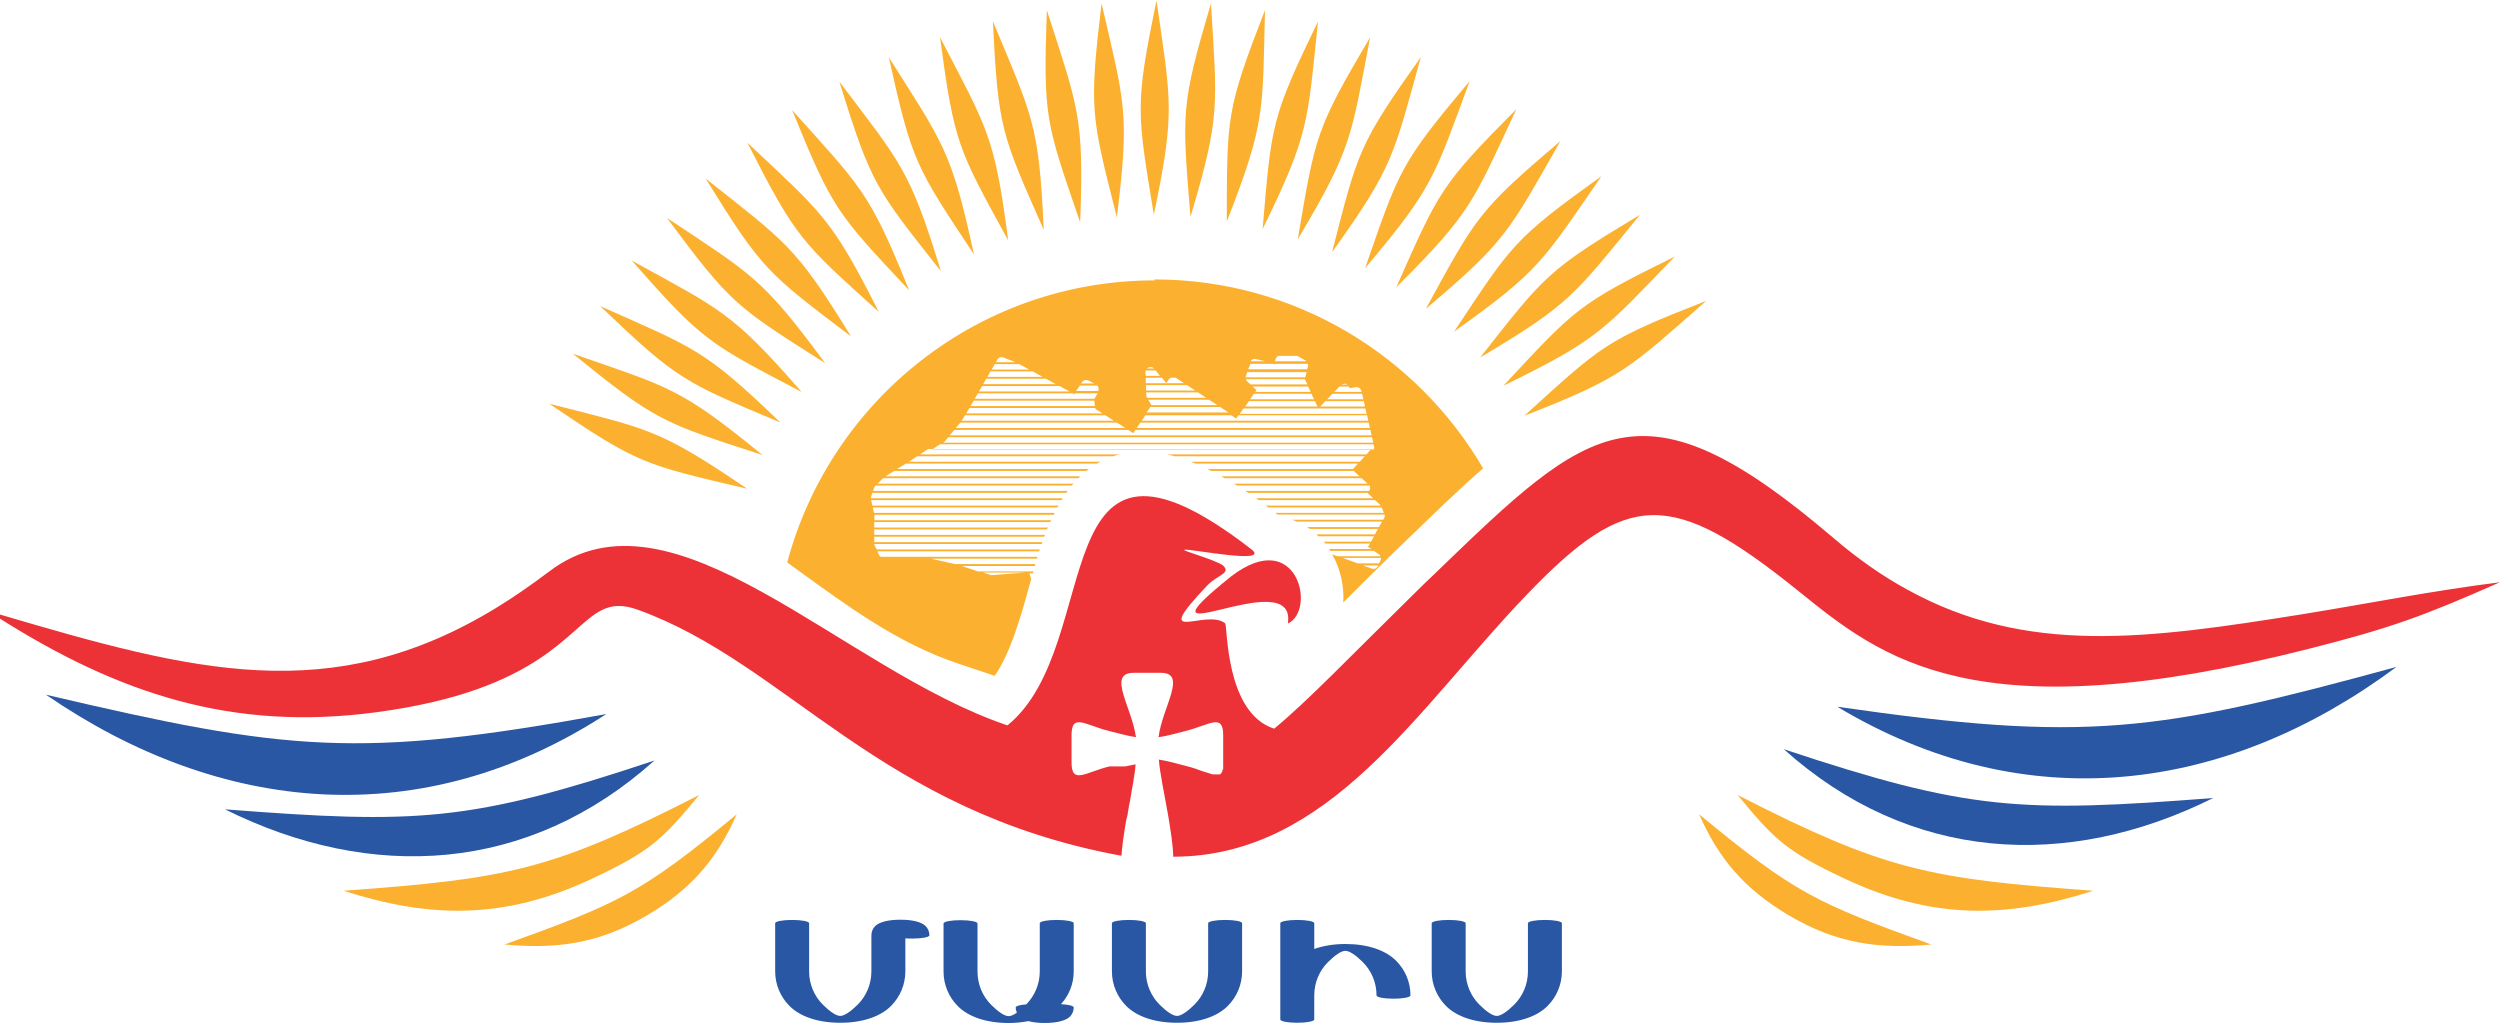 <?xml version="1.0" encoding="UTF-8"?>
<!DOCTYPE svg PUBLIC "-//W3C//DTD SVG 1.1//EN" "http://www.w3.org/Graphics/SVG/1.1/DTD/svg11.dtd">
<!-- Creator: CorelDRAW 2020 (64-Bit) -->
<svg xmlns="http://www.w3.org/2000/svg" xml:space="preserve" width="0.457in" height="0.187in" version="1.1" style="shape-rendering:geometricPrecision; text-rendering:geometricPrecision; image-rendering:optimizeQuality; fill-rule:evenodd; clip-rule:evenodd"
viewBox="0 0 106.01 43.36"
 xmlns:xlink="http://www.w3.org/1999/xlink"
 xmlns:xodm="http://www.corel.com/coreldraw/odm/2003">
 <defs>
  <style type="text/css">
   <![CDATA[
    .fil0 {fill:#FBB12F}
    .fil2 {fill:#ED3237}
    .fil1 {fill:#2957A4}
    .fil3 {fill:#2957A4;fill-rule:nonzero}
   ]]>
  </style>
 </defs>
 <g id="Layer_x0020_1">
  <g id="_2769382201888">
   <path class="fil0" d="M55.46 15.54l-0.03 0.11 -2.5 0 0.09 -0.23 0.97 0 0.07 0.02 0 -0.02 1.4 0c0.01,0.04 0.01,0.07 0,0.11zm-6.53 -6.43c-0.72,-4.4 -0.81,-4.62 0.11,-9.1 0.62,4.29 0.79,4.72 -0.08,8.93l-0.04 0.18zm15.72 8.5c3.3,-3 3.43,-3.19 7.7,-4.86 -3.26,2.86 -3.53,3.23 -7.53,4.8l-0.17 0.06zm-0.9 -1.26c3.04,-3.27 3.16,-3.46 7.27,-5.48 -3.01,3.12 -3.25,3.51 -7.11,5.4l-0.16 0.08zm-1 -1.18c2.76,-3.51 2.86,-3.71 6.79,-6.07 -2.75,3.36 -2.94,3.77 -6.64,5.97l-0.15 0.09zm-1.1 -1.1c2.46,-3.72 2.54,-3.94 6.26,-6.61 -2.46,3.57 -2.62,4 -6.12,6.5l-0.15 0.11zm-1.18 -1c2.14,-3.91 2.21,-4.13 5.7,-7.1 -2.15,3.77 -2.28,4.21 -5.56,6.99l-0.14 0.12zm-1.26 -0.9c1.81,-4.08 1.86,-4.3 5.09,-7.55 -1.83,3.93 -1.92,4.38 -4.96,7.42l-0.13 0.13zm-1.33 -0.79c1.46,-4.21 1.49,-4.44 4.44,-7.95 -1.5,4.07 -1.56,4.52 -4.33,7.81l-0.12 0.14zm-1.4 -0.68c1.11,-4.32 1.12,-4.55 3.77,-8.29 -1.16,4.18 -1.17,4.64 -3.67,8.14l-0.11 0.15zm-1.45 -0.56c0.75,-4.4 0.74,-4.63 3.07,-8.57 -0.81,4.26 -0.79,4.72 -2.98,8.42l-0.09 0.15zm-1.49 -0.44c0.38,-4.44 0.35,-4.67 2.35,-8.8 -0.45,4.31 -0.39,4.77 -2.27,8.64l-0.08 0.16zm-1.52 -0.32c0.01,-4.46 -0.03,-4.69 1.62,-8.96 -0.1,4.34 0,4.78 -1.55,8.79l-0.07 0.17zm-1.54 -0.19c-0.36,-4.45 -0.42,-4.67 0.87,-9.06 0.26,4.33 0.4,4.77 -0.82,8.89l-0.05 0.17zm-18.82 11.52c-4.34,-1.02 -4.57,-1.02 -8.37,-3.6 4.2,1.07 4.66,1.08 8.22,3.49l0.15 0.1zm0.66 -1.43c-4.24,-1.38 -4.47,-1.41 -8.03,-4.29 4.1,1.42 4.55,1.46 7.89,4.17l0.14 0.11zm0.78 -1.37c-4.11,-1.73 -4.34,-1.78 -7.65,-4.94 3.96,1.76 4.42,1.84 7.52,4.82l0.13 0.12zm0.89 -1.3c-3.95,-2.07 -4.17,-2.13 -7.2,-5.57 3.8,2.09 4.25,2.21 7.08,5.43l0.12 0.14zm1 -1.22c-3.76,-2.39 -3.98,-2.48 -6.71,-6.16 3.61,2.4 4.04,2.56 6.6,6.01l0.11 0.15zm1.1 -1.13c-3.55,-2.7 -3.76,-2.8 -6.17,-6.7 3.4,2.69 3.82,2.89 6.07,6.54l0.09 0.15zm1.19 -1.03c-3.31,-2.99 -3.51,-3.11 -5.59,-7.19 3.16,2.97 3.56,3.2 5.5,7.03l0.08 0.16zm1.27 -0.93c-3.05,-3.26 -3.23,-3.39 -4.96,-7.64 2.9,3.23 3.28,3.48 4.89,7.47l0.07 0.17zm1.34 -0.82c-2.76,-3.5 -2.94,-3.65 -4.3,-8.03 2.62,3.46 2.98,3.75 4.25,7.85l0.05 0.17zm1.41 -0.7c-2.46,-3.72 -2.62,-3.88 -3.61,-8.36 2.32,3.67 2.65,3.98 3.57,8.18l0.04 0.18zm1.46 -0.58c-2.14,-3.91 -2.29,-4.09 -2.9,-8.63 2,3.85 2.31,4.19 2.87,8.45l0.02 0.18zm1.5 -0.46c-1.8,-4.08 -1.93,-4.27 -2.16,-8.85 1.67,4 1.95,4.37 2.15,8.67l0.01 0.18zm1.54 -0.33c-1.45,-4.22 -1.57,-4.42 -1.41,-8.99 1.33,4.13 1.57,4.52 1.42,8.82l-0.01 0.18zm1.56 -0.2c-1.09,-4.32 -1.19,-4.53 -0.65,-9.08 0.98,4.23 1.19,4.64 0.67,8.9l-0.02 0.18zm10.91 9.73c0,0.04 -0,0.08 -0.02,0.11l-18.72 0 0.01 -0.01 0.15 -0.1 0.03 -0.02 0.14 -0.09 18.38 0 0.02 0.09 0 0c0,0.01 0,0.02 0,0.02zm-2.86 -3.18l-0.06 0.23 -2.53 0c0,-0.02 0.01,-0.04 0.01,-0.05l0.06 -0.17 2.51 0zm-0.08 0.31l-0 0 0.11 0.22 -2.41 0 -0.14 -0.12c-0.03,-0.03 -0.05,-0.06 -0.06,-0.1l2.5 0zm0.14 0.31l0.11 0.23 -2.35 0 0.05 -0.08 -0.17 -0.15 2.36 0zm0.14 0.31l0.11 0.23 -2.71 0 0.16 -0.23 2.44 0zm0.15 0.31l0.11 0.23 -3.07 0 0.16 -0.23 2.8 0zm0.14 0.31l0 0 0 -0 2 0 0.05 0.23 -5.38 0 0.16 -0.23 3.16 0zm0.08 -0.08l0.22 -0.23 1.63 0 0.05 0.23 -1.91 0zm0.3 -0.31l0.22 -0.23 1.26 0 0.05 0.23 -1.54 0zm0.3 -0.31l0.22 -0.23 0.4 0 0 0 0.03 0.07 0.25 -0.04c0.12,-0.02 0.22,0.05 0.25,0.17l0.01 0.03 -1.16 0zm0.31 -0.31c0.05,-0.03 0.1,-0.04 0.16,-0.04 0.03,0.01 0.06,0.02 0.09,0.04l-0.25 0zm1.08 1.3l0.05 0.23 -9.61 0 0.16 -0.23 3.64 0 0.21 0.14 0.09 -0.14 5.45 0zm0.07 0.31l0.05 0.23 -9.89 0 0.16 -0.23 9.68 0zm0.07 0.31l0.05 0.23 -17.89 0 0.2 -0.23 7.37 0 0.21 0.14 0.09 -0.14 9.96 0zm0.07 0.31l0.05 0.23 -18.24 0 0.05 -0.03 0.17 -0.2 17.98 0zm-17.65 -0.39l0.19 -0.23 6.64 0 0.36 0.23 -7.18 0zm0.25 -0.31l0.01 -0.02 0.13 -0.21 5.95 0 0.36 0.23 -6.45 0zm0.19 -0.31l0.14 -0.23 5.33 0 0.01 0.04 0.3 0.19 -5.78 0zm0.18 -0.31l0.14 -0.23 5.11 0 0.03 0.23 -5.27 0zm0.18 -0.31l0.14 -0.23 4.02 0 0.07 0.04 0.03 -0.04 0.95 0 -0.13 0.23 -5.07 0zm0.18 -0.31l0.06 -0.1 0.08 -0.13 3.28 0 0.42 0.23 -3.83 0zm0.18 -0.31l0.13 -0.23 2.53 0 0.42 0.23 -3.08 0zm0.18 -0.31l0.13 -0.23 1.79 0 0.42 0.23 -2.34 0zm0.18 -0.31l0.13 -0.23 1.04 0 0.42 0.23 -1.59 0zm0.18 -0.31l0.06 -0.11c0.05,-0.09 0.17,-0.13 0.26,-0.09l0.49 0.19c0.01,0 0.02,0.01 0.02,0.01l-0.85 0zm3.4 1.22l0.16 -0.23 0.74 0c0.02,0.02 0.04,0.05 0.05,0.09 0.01,0.05 0.01,0.09 -0.01,0.14l-0.94 0zm0.21 -0.31l0.04 -0.06c0.06,-0.09 0.18,-0.12 0.28,-0.07l0.24 0.12 -0.56 0zm2.78 1.22l0.16 -0.23 2.96 0 0.35 0.23 -3.46 0zm0.2 -0.31l-0.13 -0.23 2.58 0 0.35 0.23 -2.8 0zm-0.18 -0.31c-0.02,-0.03 -0.03,-0.06 -0.03,-0.1l-0.01 -0.13 2.2 0 0.35 0.23 -2.51 0zm-0.04 -0.31l-0.01 -0.23 1.74 0 0.35 0.23 -2.08 0zm-0.01 -0.31l-0.01 -0.23 0.69 0 0.19 0.23 -0.87 0zm-0.01 -0.31l-0.01 -0.14c-0,-0.03 0,-0.06 0.01,-0.09l0.42 0 0.19 0.23 -0.62 0zm0.06 -0.31c0.02,-0.02 0.05,-0.04 0.08,-0.05l0 0c0.08,-0.03 0.16,-0.01 0.22,0.05l-0.3 0zm0.82 0.61l0.11 -0.16c0.02,-0.03 0.04,-0.05 0.07,-0.06l0.22 0c0,0 0.01,0 0.01,0.01l0.34 0.22 -0.75 0zm3.57 -0.92c0.05,-0.08 0.14,-0.12 0.24,-0.09l0.38 0.09 -0.62 0zm1.03 0l0.03 -0.09c0.02,-0.06 0.06,-0.11 0.12,-0.14l0.79 0c0.01,0 0.01,0.01 0.02,0.01l0.31 0.17c0.03,0.01 0.05,0.03 0.06,0.05l-1.33 0zm-5.11 -3.47c5.95,0 11.14,3.22 13.94,8.01 -1.13,0.98 -2.21,2.05 -3.27,3.07 -0.35,0.34 -0.71,0.68 -1.06,1.03 -0.54,0.53 -1.07,1.06 -1.6,1.59 0.04,-0.7 -0.12,-1.43 -0.47,-2.04l0.23 0.08 1.82 0c-0.02,-0.04 -0.04,-0.07 -0.08,-0.09l-0.2 -0.14 -1.85 0c-0.02,-0.03 -0.03,-0.05 -0.05,-0.08l1.79 0 -0.14 -0.09 0.08 -0.14 -1.89 0c-0.02,-0.03 -0.04,-0.05 -0.07,-0.08l2 0 0.05 -0.08 0.06 -0.11 0.02 -0.04 -2.35 0c-0.03,-0.03 -0.06,-0.05 -0.09,-0.08l2.48 0 0.13 -0.23 -2.89 0c-0.04,-0.03 -0.08,-0.05 -0.12,-0.08l3.05 0 0.13 -0.23 -3.61 0c-0.07,-0.03 -0.14,-0.06 -0.21,-0.08l3.87 0 0.04 -0.06c0.03,-0.05 0.04,-0.11 0.02,-0.16l-4.53 0 -0.02 -0.01 -0.08 -0.06 4.6 0 -0.09 -0.23 -4.81 0 -0.11 -0.08 4.88 0c-0.01,-0.01 -0.02,-0.02 -0.03,-0.03l-0.21 -0.2 -4.94 0 -0.11 -0.08 4.97 0 -0.23 -0.21 0.01 -0.02 -5.08 0 -0.12 -0.08 5.25 0c0.05,-0.07 0.05,-0.16 0.01,-0.23l-5.62 0c-0.04,-0.03 -0.08,-0.05 -0.13,-0.08l5.67 0 -0.25 -0.23 -5.81 0c-0.05,-0.03 -0.09,-0.05 -0.14,-0.08l5.86 0 -0.25 -0.23 -6.04 0c-0.05,-0.03 -0.11,-0.05 -0.16,-0.08l6.17 0 0.21 -0.23 -6.88 0c-0.07,-0.03 -0.13,-0.05 -0.2,-0.08l7.16 0 0.21 -0.23 -8.06 0c-0.11,-0.03 -0.21,-0.06 -0.32,-0.08l8.45 0 0.21 -0.23 -18.79 0 -0.35 0.23 8.46 0c-0.09,0.02 -0.18,0.05 -0.27,0.08l-8.31 0 -0.35 0.23 8.13 0c-0.05,0.02 -0.1,0.05 -0.15,0.08l-8.11 0 -0.37 0.23 8.13 0c-0.04,0.03 -0.07,0.05 -0.1,0.08l-8.15 0 -0.37 0.23 8.26 0c-0.03,0.03 -0.06,0.05 -0.08,0.08l-8.29 0 -0.22 0.23 8.3 0c-0.02,0.03 -0.05,0.05 -0.07,0.08l-8.31 0 -0.03 0.03c-0.02,0.02 -0.04,0.05 -0.05,0.08l-0.04 0.12 8.25 0c-0.02,0.03 -0.04,0.05 -0.06,0.08l-8.22 0 -0.05 0.16c-0.01,0.02 -0.01,0.05 -0.01,0.07l8.13 0c-0.02,0.03 -0.03,0.05 -0.05,0.08l-8.07 0 0.05 0.23 7.89 0c-0.01,0.03 -0.03,0.05 -0.04,0.08l-7.83 0 0.05 0.23 7.66 0 -0.04 0.08 -7.6 0 0 0.02 -0 0.21 7.49 0c-0.01,0.03 -0.02,0.05 -0.04,0.08l-7.46 0 -0 0.23 7.36 0 -0.03 0.08 -7.33 0 -0 0.23 7.24 0 -0.03 0.08 -7.21 0 -0 0.04 -0 0.11 0 0.08 7.13 0 -0.03 0.08 -7.1 0c0,0.02 0.01,0.04 0.02,0.07l0.08 0.16 6.92 0 -0.03 0.08 -6.86 0 0.07 0.15c0.02,0.03 0.04,0.06 0.07,0.08l1.68 0 0.07 -0 0.01 0 4.89 0 -0.02 0.08 -4.5 0 1.03 0.23 3.4 0 -0.02 0.08 -3.1 0 0.68 0.23 2.36 0 -0.02 0.08 -0.15 0 0.07 0.23 0.01 0c-0.17,0.6 -0.32,1.18 -0.49,1.7 -0.24,0.75 -0.56,1.69 -1.06,2.42 -0.51,-0.17 -1.01,-0.34 -1.52,-0.51 -2.58,-0.86 -4.67,-2.41 -6.84,-3.98 -0.15,-0.11 -0.29,-0.21 -0.44,-0.32 1.84,-6.89 8.12,-11.96 15.58,-11.96zm9.61 11.81c0,0.03 -0,0.07 -0.02,0.1l-0.06 0.13 -0.91 0 -0.63 -0.23 1.62 0zm-0.11 0.31l-0.01 0.02c-0.05,0.11 -0.16,0.16 -0.27,0.12l-0.37 -0.13 0.65 0zm-15 0.31l-1.38 0.11c-0.03,0 -0.06,-0 -0.08,-0.01l-0.29 -0.1 1.76 0z"/>
   <path class="fil1" d="M1.95 29.45c10.27,2.41 13.27,2.73 23.76,0.82 -7.8,5.07 -16.34,4.28 -23.76,-0.82z"/>
   <path class="fil1" d="M9.54 34.31c8.17,0.63 10.37,0.54 18.21,-2.07 -5.34,4.79 -12,5.16 -18.21,2.07z"/>
   <path class="fil1" d="M101.62 28.27c-10.17,2.78 -13.16,3.21 -23.71,1.69 7.98,4.79 16.49,3.68 23.71,-1.69z"/>
   <path class="fil1" d="M93.85 33.83c-8.17,0.63 -10.37,0.54 -18.21,-2.07 5.34,4.79 12,5.16 18.21,2.07z"/>
   <path class="fil0" d="M14.6 37.76c6.95,-0.51 8.79,-0.86 15.05,-4.06 -1.56,1.89 -2.06,2.38 -4.52,3.54 -3.77,1.78 -6.94,1.68 -10.54,0.53z"/>
   <path class="fil0" d="M88.73 37.76c-6.95,-0.51 -8.79,-0.86 -15.05,-4.06 1.56,1.89 2.05,2.38 4.52,3.54 3.77,1.78 6.94,1.68 10.54,0.53z"/>
   <path class="fil0" d="M21.37 40.05c4.91,-1.77 5.81,-2.18 9.87,-5.53 -0.81,1.84 -1.88,3.14 -3.76,4.26 -2.11,1.26 -3.93,1.46 -6.11,1.26z"/>
   <path class="fil0" d="M81.92 40.05c-4.91,-1.77 -5.81,-2.18 -9.87,-5.53 0.81,1.84 1.88,3.14 3.76,4.26 2.11,1.26 3.93,1.46 6.11,1.26z"/>
   <g>
    <path class="fil2" d="M-0 26.05c8.17,2.41 14.04,3.98 21.02,-0.27 0.74,-0.45 1.49,-0.97 2.26,-1.55 5.25,-4 12.38,4.14 19.44,6.52 4.23,-3.43 1.38,-14.4 10.34,-7.47 0.85,0.66 -2.51,-0.01 -2.82,0.02 -0.23,0.02 1.18,0.38 1.61,0.66 0.38,0.35 -0.21,0.39 -0.66,0.86 -2.48,2.62 -0.07,0.95 0.76,1.6 0.11,0.09 -0.01,3.8 2.08,4.47 1.43,-1.18 3.16,-3 5.82,-5.61 0.33,-0.33 0.68,-0.67 1.05,-1.02 6.51,-6.28 8.7,-8.4 16.83,-1.47 1.06,0.91 2.11,1.64 3.16,2.21 5.07,2.79 10.15,2.09 16.72,1.04 2.96,-0.48 5.36,-0.97 8.4,-1.36 -3.25,1.44 -4.66,1.95 -8.09,2.82 -14.22,3.61 -18.13,0.4 -21.65,-2.44 -5.41,-4.36 -7.27,-4.29 -11.53,0.15 -4.65,4.84 -8.35,11.1 -14.99,11.11 -0.01,-0.5 -0.11,-1.11 -0.21,-1.72l0 0c-0.16,-0.92 -0.36,-1.84 -0.4,-2.4 0.38,0.06 0.77,0.17 1.15,0.27 0.13,0.03 0.26,0.07 0.38,0.11l0 0c0.04,0.01 0.07,0.02 0.11,0.04l0.03 0.01 0 0c0.06,0.02 0.12,0.04 0.17,0.06l0.02 0.01 0.01 0 0.06 0.02 0.01 0 0.03 0.01 0 0c0.12,0.04 0.24,0.08 0.33,0.1l0.01 0 0.02 0 0 0 0.02 0 0 0 0.02 0 0 0 0.02 0 0.01 0 0.01 0 0.01 0 0.02 0 0 0c0.01,0 0.03,-0 0.04,-0l0 0c0.01,-0 0.01,-0 0.02,-0l0 0 0.02 -0 0.01 -0 0.01 -0 0.01 -0 0.01 -0 0.01 -0 0.01 -0 0.01 -0 0.01 -0.01 0.01 -0 0.01 -0.01 0 -0c0,-0 0.01,-0.01 0.01,-0.01l0 -0 0 0c0,-0 0.01,-0.01 0.01,-0.01l0 -0 0.01 -0.01 0 -0.01 0.01 -0.01 0 -0.01 0.01 -0.01 0 -0.01 0.01 -0.01 0 -0.01 0.01 -0.01 0 -0.01 0.01 -0.02 0 -0.01 0.01 -0.02 0 -0 0 -0c0,-0.01 0,-0.02 0.01,-0.03l0 0 0.01 -0.03 0 -0.01 0 -0.02 0 -0.01 0 -0.02 0 -0.01 0 -0.02 0 -0.01 0 -0.02 0 -0.01 0 -0.03 0 -0.01 0 -0.03 0 -0.01 0 -0 0 -0.04 0 -0.01 0 -0.01 0 -0.01 0 -0.01 0 -0.01 0 -0.01 0 -0.01 0 -0.01 0 -0.51c0,-0.19 0,-0.38 0,-0.58 0,-0.95 -0.59,-0.42 -1.61,-0.17 -0.38,0.09 -0.75,0.21 -1.13,0.26 0.15,-1.26 1.24,-2.73 0.1,-2.73 -0.19,0 -0.38,0 -0.58,0 -0.19,0 -0.38,0 -0.58,0 -1.14,0 -0.06,1.48 0.1,2.73 -0.38,-0.06 -0.75,-0.17 -1.13,-0.26 -1.01,-0.25 -1.6,-0.78 -1.6,0.17l0 0.48 0 0.01 0 0.01 0 0.01 0 0.01 0 0.01 0 0.01 0 0.01 0 0.01 0 0.01 0 0.01c0,0.19 0,0.38 0,0.58 0,0.95 0.59,0.42 1.6,0.17l0.01 -0 0.01 -0 0 -0 0.01 -0 0 0 0.01 -0 0.01 -0 0 -0 0.01 -0 0 -0 0.01 -0 0.01 -0 0 0 0.01 -0 0.01 -0 0 -0 0.01 -0 0 0 0.01 -0 0.01 -0 0 0 0.01 -0 0.01 -0 0.01 -0 0.01 -0 0 0 0.01 -0 0.01 -0 0 -0 0.01 -0 0 -0 0.01 -0 0.01 -0 0 -0 0.01 -0 0.01 -0 0.01 -0 0.01 -0 0 0 0.01 -0 0.01 -0 0 -0 0.01 -0 0 -0 0.01 -0 0.01 -0 0 0 0.01 -0 0.01 -0 0 -0 0.01 -0 0 0 0.01 -0 0.01 -0 0 -0 0.01 -0 0 -0 0.01 -0 0.01 -0 0 0 0.01 -0 0.01 -0 0.01 -0 0.01 -0 0 -0 0.01 -0 0.01 -0 0 -0 0.01 -0 0 -0 0.01 -0 0.01 -0 0 0 0.01 -0 0.01 -0 0.01 -0 0.01 -0 0 -0 0.01 -0 0.01 -0 0 -0 0.01 -0 0 -0 0.01 -0 0.01 -0 0 0 0.01 -0 0.01 -0 0 -0 0.01 -0 0 -0 0.01 -0 0.01 -0 0 -0 0.01 -0 0 -0 0.01 -0 0.01 -0 0 0 0.01 -0 0.01 -0 0 -0 0.01 -0c0.15,-0.03 0.29,-0.06 0.44,-0.09 -0.01,0.16 -0.03,0.35 -0.07,0.56l0 0c-0.01,0.07 -0.02,0.14 -0.03,0.21l0 0 -0.02 0.11 0 0c-0.02,0.09 -0.03,0.18 -0.05,0.27l-0 0.01 -0.01 0.06 -0 0.01 -0.01 0.04 -0 0.01 -0.01 0.06 -0 0.01 -0.02 0.08 -0 0.03 -0 0.01 -0.05 0.25 -0.01 0.04 0 0 -0.01 0.04 -0 0.02 -0 0.02 -0.01 0.04 -0 0 -0.01 0.04 -0 0.02 -0 0.02 -0.01 0.04 -0 0 -0.01 0.04 -0 0.02 -0 0.03 -0.01 0.04 -0 0.01 -0.01 0.04 -0 0.01 -0.01 0.03 -0.01 0.03 -0 0.01 -0.01 0.04 -0 0.01 -0.01 0.03 -0.01 0.03 -0 0.01c-0.09,0.53 -0.17,1.05 -0.2,1.5 -10.3,-1.89 -14.16,-8.14 -20.5,-10.43 -0.66,-0.24 -1.12,-0.2 -1.55,0.02 -1.42,0.72 -2.52,3.38 -9.52,4.32 -6.13,0.83 -10.97,-0.79 -16.04,-4zm54.61 0.38c0.41,-2.67 -7.03,1.72 -2.39,-2.01 2.8,-2.13 3.61,1.46 2.39,2.01zm-2.86 6.37c0,-0 0.01,-0.01 0.01,-0.01l-0.01 0.01z"/>
   </g>
   <path class="fil3" d="M32.87 39.14c0,-0.08 0.32,-0.14 0.72,-0.14 0.4,0 0.72,0.06 0.72,0.14l0 2.04c0,0.55 0.22,1.05 0.58,1.41 0.3,0.3 0.57,0.48 0.74,0.48 0.17,0 0.44,-0.18 0.74,-0.48 0.36,-0.36 0.58,-0.86 0.58,-1.41l0 -1.53c0,-0.15 0.06,-0.29 0.16,-0.39 0.16,-0.16 0.53,-0.27 1.07,-0.27 0.53,0 0.9,0.1 1.07,0.27 0.1,0.1 0.16,0.24 0.16,0.39 0,0.08 -0.32,0.14 -0.72,0.14 -0.11,0 -0.21,-0 -0.3,-0.01l0 1.4c0,0.57 -0.23,1.09 -0.61,1.47 -0.44,0.44 -1.19,0.71 -2.15,0.71 -0.96,0 -1.71,-0.27 -2.15,-0.71 -0.38,-0.38 -0.61,-0.9 -0.61,-1.47l0 -2.04zm31.92 0c0,-0.08 0.32,-0.14 0.72,-0.14 0.4,0 0.72,0.06 0.72,0.14l0 2.04c0,0.57 -0.23,1.09 -0.61,1.47 -0.44,0.44 -1.19,0.71 -2.15,0.71 -0.96,0 -1.71,-0.27 -2.15,-0.71 -0.38,-0.38 -0.61,-0.9 -0.61,-1.47l0 -2.04c0,-0.08 0.32,-0.14 0.72,-0.14 0.4,0 0.72,0.06 0.72,0.14l0 2.04c0,0.55 0.22,1.05 0.58,1.41 0.3,0.3 0.57,0.48 0.74,0.48 0.17,0 0.44,-0.18 0.74,-0.48 0.36,-0.36 0.58,-0.86 0.58,-1.41l0 -2.04zm-10.5 0c0,-0.08 0.32,-0.14 0.72,-0.14 0.4,0 0.72,0.06 0.72,0.14l0 1.09c0.37,-0.13 0.82,-0.21 1.32,-0.21 0.96,0 1.71,0.27 2.15,0.71 0.38,0.38 0.61,0.9 0.61,1.47 0,0.08 -0.32,0.14 -0.72,0.14 -0.4,0 -0.72,-0.06 -0.72,-0.14 0,-0.55 -0.22,-1.05 -0.58,-1.41 -0.3,-0.3 -0.57,-0.48 -0.74,-0.48 -0.17,0 -0.44,0.18 -0.74,0.48 -0.36,0.36 -0.58,0.86 -0.58,1.41l0 1.02c0,0.08 -0.32,0.14 -0.72,0.14 -0.4,0 -0.72,-0.06 -0.72,-0.14l0 -1.02 0 -3.06zm-3.06 0c0,-0.08 0.32,-0.14 0.72,-0.14 0.4,0 0.72,0.06 0.72,0.14l0 2.04c0,0.57 -0.23,1.09 -0.61,1.47 -0.44,0.44 -1.19,0.71 -2.15,0.71 -0.96,0 -1.71,-0.27 -2.15,-0.71 -0.38,-0.38 -0.61,-0.9 -0.61,-1.47l0 -2.04c0,-0.08 0.32,-0.14 0.72,-0.14 0.4,0 0.72,0.06 0.72,0.14l0 2.04c0,0.55 0.22,1.05 0.58,1.41 0.3,0.3 0.57,0.48 0.74,0.48 0.17,0 0.44,-0.18 0.74,-0.48 0.36,-0.36 0.58,-0.86 0.58,-1.41l0 -2.04zm-7.14 0c0,-0.08 0.32,-0.14 0.72,-0.14 0.4,0 0.72,0.06 0.72,0.14l0 2.04c0,0.53 -0.2,1.02 -0.54,1.39 0.31,0.02 0.54,0.07 0.54,0.14 0,0.15 -0.06,0.29 -0.16,0.39 -0.16,0.16 -0.53,0.27 -1.07,0.27 -0.28,0 -0.51,-0.03 -0.69,-0.08 -0.26,0.05 -0.54,0.08 -0.84,0.08 -0.96,0 -1.71,-0.27 -2.15,-0.71 -0.38,-0.38 -0.61,-0.9 -0.61,-1.47l0 -2.04c0,-0.08 0.32,-0.14 0.72,-0.14 0.4,0 0.72,0.06 0.72,0.14l0 2.04c0,0.55 0.22,1.05 0.58,1.41 0.3,0.3 0.57,0.48 0.74,0.48 0.09,0 0.21,-0.05 0.35,-0.15 -0.03,-0.07 -0.05,-0.14 -0.05,-0.22 0,-0.06 0.19,-0.11 0.45,-0.13 0.35,-0.36 0.57,-0.85 0.57,-1.4l0 -2.04z"/>
  </g>
 </g>
</svg>
